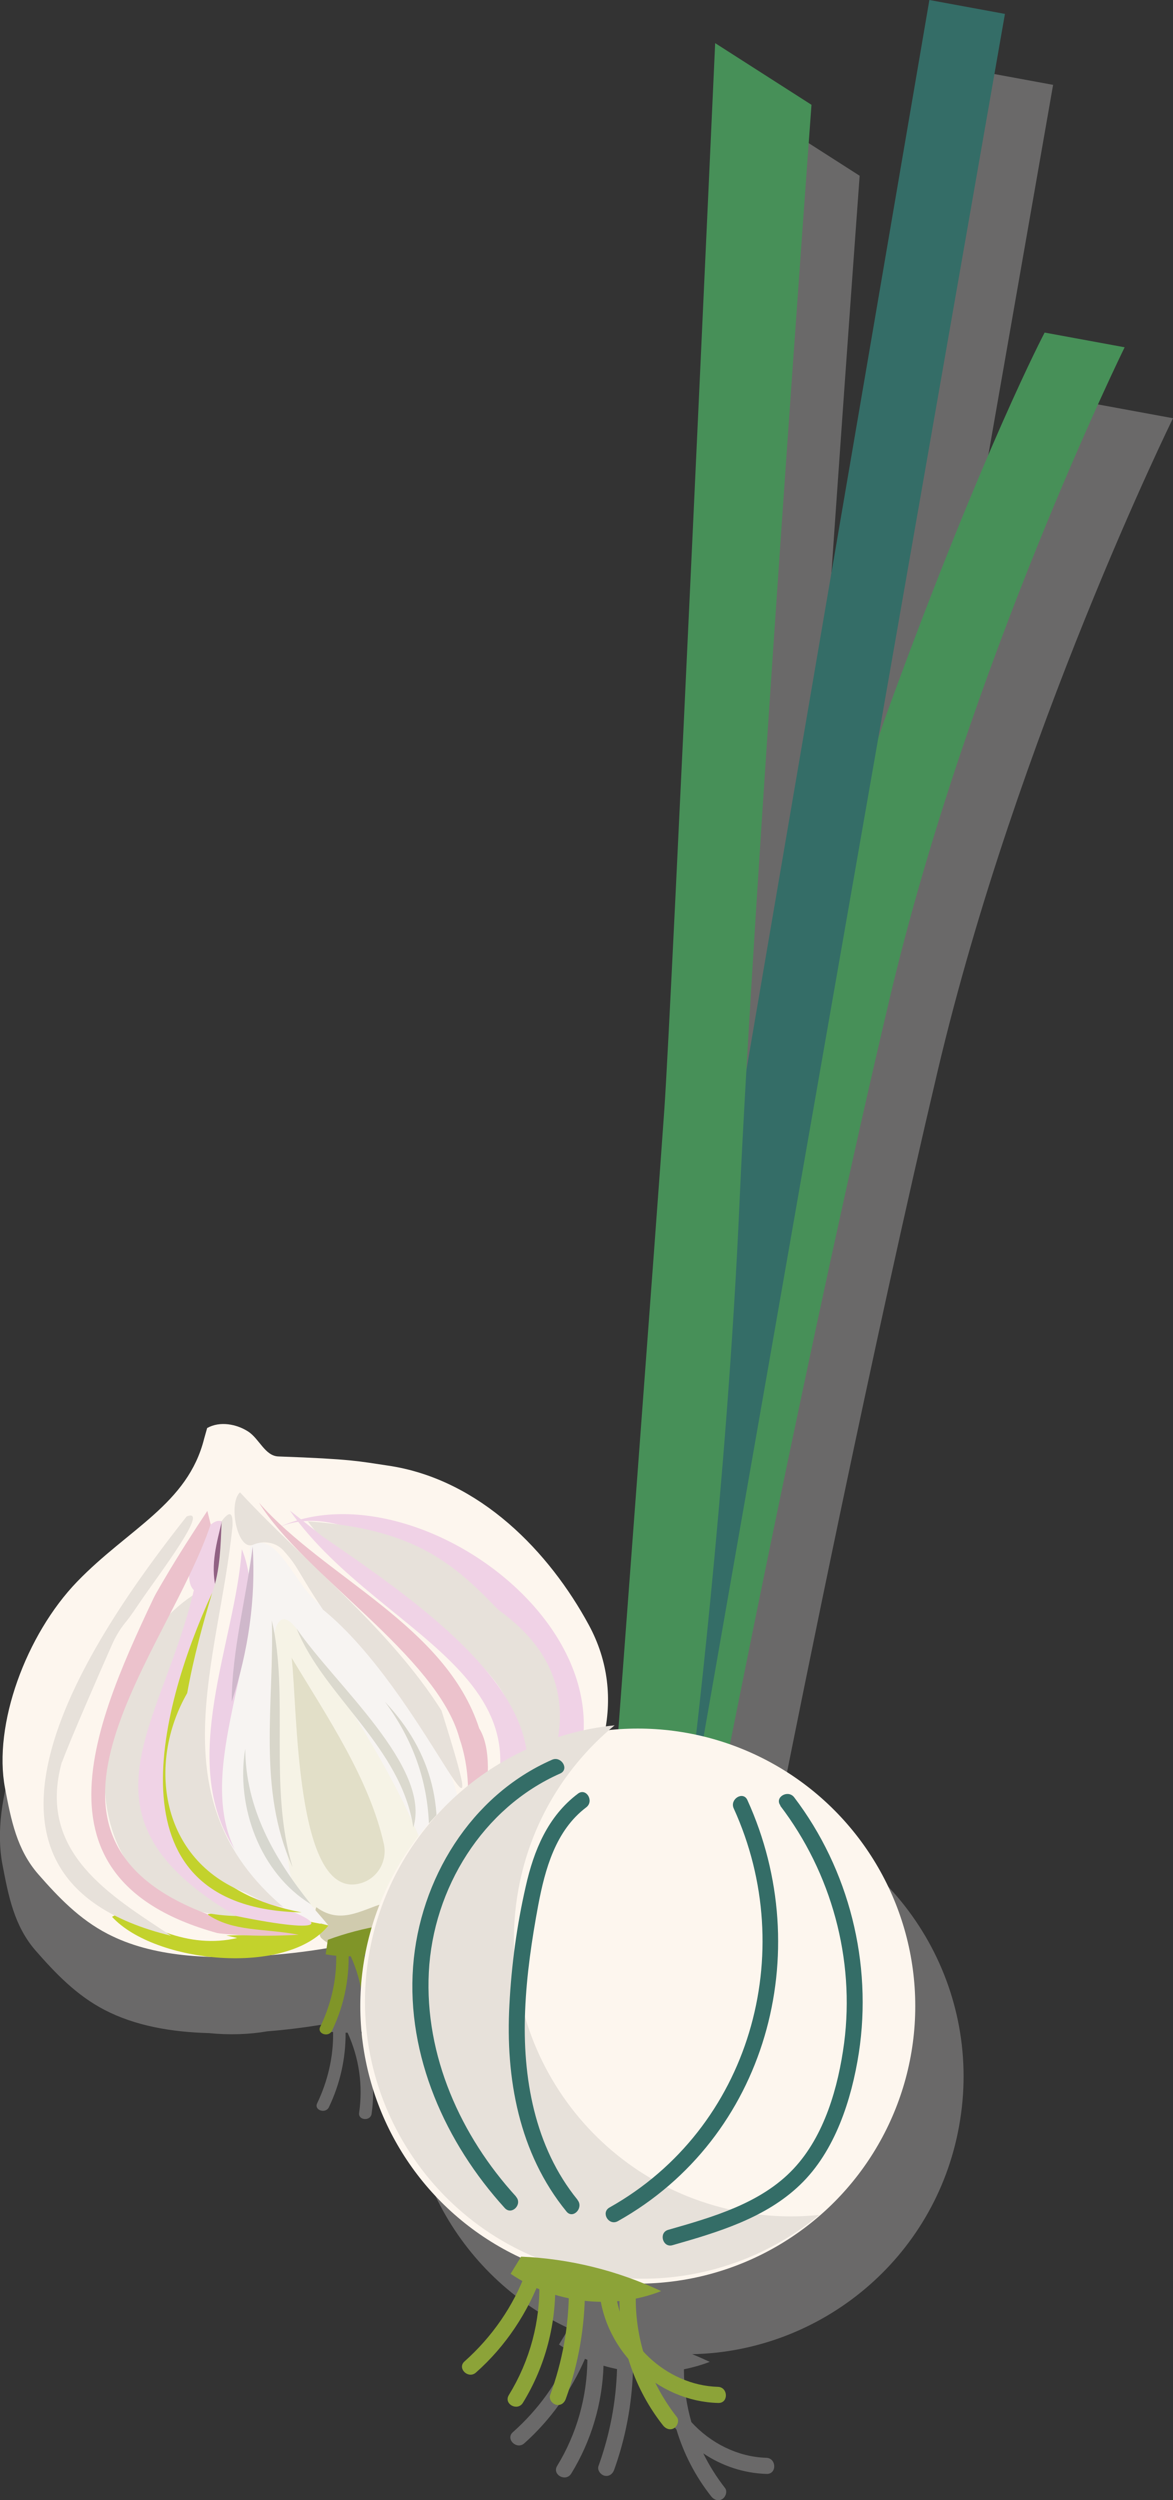 <?xml version="1.0" encoding="UTF-8"?>
<svg xmlns="http://www.w3.org/2000/svg" viewBox="0 0 58.21 124.04">
  <rect x="0" y="0" width="58.21" height="124.04" fill="#333333" stroke="none"/>
  <defs>
    <style>
      .cls-1 {
        fill: #916183;
      }

      .cls-1, .cls-2, .cls-3, .cls-4, .cls-5, .cls-6, .cls-7, .cls-8, .cls-9, .cls-10, .cls-11, .cls-12, .cls-13, .cls-14, .cls-15, .cls-16, .cls-17, .cls-18, .cls-19, .cls-20, .cls-21, .cls-22 {
        stroke-width: 0px;
      }

      .cls-2 {
        fill: #edd0e5;
      }

      .cls-3 {
        fill: #fdf6ee;
      }

      .cls-4 {
        fill: #cfb8cb;
      }

      .cls-5 {
        fill: #346d67;
      }

      .cls-6 {
        fill: #d0cbae;
      }

      .cls-7 {
        fill: #d7d7cf;
      }

      .cls-8 {
        fill: #f6f3e6;
      }

      .cls-9 {
        fill: #f7f4f2;
      }

      .cls-10 {
        fill: #f0d3e6;
      }

      .cls-11 {
        fill: #dbd9ce;
      }

      .cls-12 {
        fill: #f0d2e6;
      }

      .cls-13 {
        fill: #b5b4b4;
        mix-blend-mode: multiply;
        opacity: .42;
      }

      .cls-14 {
        fill: #d8d6cc;
      }

      .cls-15 {
        fill: #479058;
      }

      .cls-16 {
        fill: #c3d22c;
      }

      .cls-23 {
        isolation: isolate;
      }

      .cls-17 {
        fill: #ecc2cc;
      }

      .cls-18 {
        fill: #d8d6ca;
      }

      .cls-19 {
        fill: #809528;
      }

      .cls-20 {
        fill: #e2dfc8;
      }

      .cls-21 {
        fill: #e7e1da;
      }

      .cls-22 {
        fill: #8ca338;
      }
    </style>
  </defs>
  <g class="cls-23">
    <g id="Calque_1" data-name="Calque 1">
      <g>
        <g>
          <path class="cls-13" d="M29.09,84.41c-1.94-3.58-5.38-7.24-9.99-7.91-1.43-.21-1.75-.32-5.41-.45-.67-.02-.95-.88-1.51-1.24-.56-.36-1.39-.53-2.03-.17l-.15.52c-.81,3.24-3.76,4.46-6.3,7.09-2.54,2.62-4.18,7.11-3.58,10.25.3,1.57.58,3.05,1.65,4.28.98,1.12,2.03,2.22,3.42,2.94,1.52.79,3.32,1.1,5.18,1.15.99.1,1.99.07,2.9-.09.92-.07,1.85-.19,2.78-.34l-.05.31c.17.03.35.05.53.07.02,1.22-.26,2.42-.79,3.53-.17.34.41.54.58.2.56-1.17.84-2.43.83-3.7.03,0,.07,0,.1,0,.57,1.25.77,2.62.57,3.98-.05.37.56.42.62.05.2-1.38,0-2.78-.53-4.07.18-.02.35-.05.53-.09.48,1.12.76,2.3.85,3.5.01.16.21.26.36.23.18-.03.26-.18.25-.34-.09-1.22-.38-2.41-.85-3.54.2-.06.39-.13.58-.2.47.65,1.12,1.16,1.86,1.5.63.69,1.38,1.28,2.24,1.71.15.07.33.07.43-.07.09-.12.07-.33-.07-.41-.46-.23-.89-.52-1.29-.83.84.14,1.73.07,2.54-.24.37-.14.1-.67-.26-.53-1.02.39-2.19.33-3.18-.09-.43-.49-.8-1.04-1.08-1.63,0,0,0-.01-.01-.02.24-.16.47-.34.68-.53.28-.19.53-.4.72-.62,1.72-.8,3.28-1.85,4.53-3.19,3.15-3.36,4.29-7.44,2.35-11.02ZM20.48,100.44c-.1-.1-.19-.21-.27-.32.03-.01.06-.03.08-.04.06.12.12.25.19.37Z"/>
          <g>
            <path class="cls-3" d="M10.13,71.38c-.81,3.24-3.76,4.46-6.3,7.09s-4.18,7.11-3.58,10.25c.3,1.57.58,3.05,1.66,4.28.98,1.12,2.03,2.22,3.42,2.94,2.24,1.17,5.1,1.28,7.85,1.08,5-.36,10.4-1.86,13.69-5.38,3.15-3.36,4.29-7.44,2.35-11.02-1.94-3.58-5.38-7.24-9.99-7.91-1.43-.21-1.75-.32-5.41-.45-.67-.02-.95-.88-1.51-1.24s-1.39-.53-2.03-.17"/>
            <path class="cls-8" d="M22.64,94.38c-.98,2.18-8.29,3.5-2.62,1.13,1.23-.37.72-1.41-.38-.91-8.47,3.22-5.51-9.82-6.29-14.29.76-2.43,7.32,8.55,7.34,9.81,2.03,1.01-.54,3.54,1.95,4.26Z"/>
            <path class="cls-6" d="M15.71,94.63c1.29.95,2.42-.02,3.61-.27.52-.11,1.01-.5,1.6-.11.5.33.83.5.12,1.03-.98.73-2.18.9-3.26,1.36-.69.08-1.33,0-1.85-.5-.15-.21,0-.41,0-.62-.02-.31-.41-.54-.23-.9Z"/>
            <path class="cls-16" d="M16.3,95.53c-2.04,2.54-8.62,1.88-10.74-.43.98-.6,1.8.75,2.85.67,1.9.46,3.7.14,5.65.24-1.19-.21-3.18.25-3.75-1.04,1.74-.38,4.2.22,5.99.55Z"/>
            <path class="cls-9" d="M16.3,95.53c-9.02-2.36-4.05-12.64-3.89-18.8,1.41-1.04,2.41,2.57,3.84,3.08,3.29,3.38,9.57,10.09,5.07,14.22.08-2.95.47-6.45-1.78-9.05.87,1.3,2.75,5.62,1.35,6.37-1.46-3.54-3.97-7.43-6.17-10.54-2.5-3.23-.57,11.06-.27,12.39-1.72-1.55-2.16-3.55-2.28-5.26-.26,2.92,2.34,5.45,4.14,7.6Z"/>
            <path class="cls-20" d="M14.46,82.23c1.81,2.99,3.87,6.04,4.59,9.26.18.84-.3,1.71-1.17,1.95-3.26.89-3.11-8.79-3.41-11.21Z"/>
            <path class="cls-11" d="M14.72,80.8c1.89,2.77,6.7,6.88,5.79,9.87-.59-3.98-4.45-6.53-5.79-9.87Z"/>
            <path class="cls-18" d="M14.52,92.64c-1.77-3.9-.91-8.13-1.03-12.24.87,3.69-.17,8.31,1.03,12.24Z"/>
            <path class="cls-14" d="M21.29,90.63c-.06-2.28-.81-4.34-2.19-6.2,2.41,2.55,3.06,5.51,2.25,8.8-.6-.86.15-1.74-.06-2.6Z"/>
            <path class="cls-7" d="M15.43,94.48c-2.52-1.54-3.74-4.85-3.26-7.72.02,2.97,1.43,5.44,3.26,7.72Z"/>
            <path class="cls-12" d="M25.61,91.94c-.84.5-1.45,1.33-2.72,1.59,4.59-3.14,6.61-10.1,1.08-13.36-2.86-2.32-7.05-5.96-10.36-4.29,7.6-3.83,21.87,7.66,12,16.06Z"/>
            <path class="cls-21" d="M16.04,79.88c-1.27-1.88-1.2-2.11-1.99-2.97-.37-.4-.98-.49-1.49-.27-.78.33-1.25-2.05-.65-2.6,3.17,3.42,7.42,6.74,10,10.83,2.95,9.41-.86-.92-5.87-5Z"/>
            <path class="cls-21" d="M15.26,75.48c5.09.35,7.11,1.92,9.4,4.32l.11.1c3.87,2.78,3.81,6.58.98,10.72-1.14.96-1.3-.02-.72-.98,3.53-7.3-6.56-9.69-9.76-14.17Z"/>
            <path class="cls-10" d="M15.98,76.21c5.93,4.08,15.56,10.58,6.47,16.97,7.06-9.74-3.4-11.6-8.07-18.24.53.42,1.07.84,1.6,1.27Z"/>
            <path class="cls-21" d="M11.72,95.06c-9.29-.23-7.51-12.7-1.9-16.07-1.52,7.16-5.69,10.57,1.9,16.07Z"/>
            <path class="cls-10" d="M11.72,95.06c-8.43-4.94-3.66-9.38-2.1-16.17-.77-.72.53-3.73,1.38-3.41.94,6.24-7.52,14.68,1.2,18.55,4.72,1.49,4.08,1.96-.48,1.03Z"/>
            <path class="cls-17" d="M10.46,75.61c-2.08,6.31-10.59,15.45-.16,19.36,0,0-.02,0-.02,0,1.28.89,2.84.69,4.54,1.02-17.12.96-10.08-12.72-4.53-21.03.05.22.11.43.16.65Z"/>
            <path class="cls-3" d="M7.9,78.7c-3.13,6.6-7.14,15.03,3.87,17.45-4.63,1.11-10.18-4.25-8.87-8.77.65-3.31,2.45-6.55,5-8.68Z"/>
            <path class="cls-21" d="M3.07,87.42h0c-1.25,4.49,2.41,6.62,5.42,8.62-12.1-2.94-3.97-14.81.77-20.8,1.21-.5-1.41,2.92-2.26,4.17-.27.39-.49.74-.77,1.08s-.52.75-.7,1.17c-.65,1.47-2.06,4.7-2.45,5.76Z"/>
            <path class="cls-17" d="M23.78,85.75c-1.66-5.11-7.66-7.47-10.93-11.2,2.23,3.59,8.84,7.62,9.95,11.69.25.73.39,1.5.42,2.3.04,1.04-.18,2.03-.6,2.94.76,1.36,2.36-3.81,1.16-5.73Z"/>
            <path class="cls-2" d="M11.64,91.74c-2.85-4.37.05-10.26.36-14.88,1.71,4.14-2.5,10.49-.36,14.88Z"/>
            <path class="cls-16" d="M10.53,79.02c-1.33,5.88-4.62,14.14,4.44,15.86-9.59-.18-7.2-9.85-4.44-15.86Z"/>
            <path class="cls-4" d="M11.5,84.43c0-2.49.73-5.21,1.04-7.7.16,2.63-.22,5.19-1.04,7.7Z"/>
            <path class="cls-1" d="M11.01,75.48c.3,1.12.09,2.2-.31,3.26-.25-1.12.05-2.19.31-3.26Z"/>
            <path class="cls-21" d="M11,75.48c-.05,1.14-.07,2.46-.47,3.54-.43,1.44-.92,3.18-1.24,4.98-2.01,3.5-1.32,8.28,2.9,9.91.54.3,1.16.54,1.87.71-6.32-5.37-3.2-12.13-2.52-18.92,0-.26.04-1.01-.54-.23Z"/>
            <g>
              <path class="cls-19" d="M16.67,96.66c.09,1.34-.19,2.68-.78,3.9-.17.34.41.54.58.2.64-1.32.91-2.76.81-4.21-.01-.16-.21-.26-.36-.23-.18.03-.26.18-.25.34h0Z"/>
              <path class="cls-19" d="M20.39,96.24c.7,1.51,1.94,2.78,3.48,3.56.15.07.33.07.43-.07.09-.12.07-.33-.07-.41-1.45-.73-2.61-1.9-3.28-3.33-.16-.34-.72-.09-.56.25h0Z"/>
              <path class="cls-19" d="M18.47,96.66c.55,1.19.87,2.47.97,3.77.01.16.21.26.36.23.18-.03.26-.18.25-.34-.1-1.35-.44-2.67-1.01-3.91-.16-.35-.72-.1-.56.25h0Z"/>
              <path class="cls-19" d="M19.54,96.23c1.12,1.95,3.77,2.85,5.94,2.01.37-.14.1-.67-.26-.53-1.84.71-4.17-.07-5.11-1.73-.19-.33-.75-.08-.56.25h0Z"/>
              <path class="cls-19" d="M17.27,96.77c.67,1.33.91,2.8.7,4.26-.05.37.56.42.62.05.22-1.55-.04-3.15-.76-4.56-.17-.34-.73-.09-.56.25h0Z"/>
              <path class="cls-19" d="M16.16,96.96c1.98.36,4.17-.28,5.58-1.62-1.86-.05-3.73.26-5.47.9"/>
            </g>
          </g>
        </g>
        <g>
          <path class="cls-13" d="M38.63,90.06c1.11-5.59,4.66-23.19,7.91-36.96,3.92-16.6,11.67-32.35,11.67-32.35l-3.97-.73s-3.05,5.78-7.76,18.69c-.17.47-.34.97-.52,1.5l6.3-36-3.75-.69-9.08,53.08c.99-17.29,3.23-47.88,3.23-47.88l-4.78-3.06s-2.16,47.69-2.52,52.87c-.31,4.43-1.85,24.92-2.28,30.78-.16.01-.32.03-.47.04.09-.08.18-.16.27-.24-3.36.34-6.45,1.91-8.7,4.32-1.85,1.89-3.17,4.33-3.68,7.13-1.15,6.3,2.18,12.38,7.73,14.96l-.49.8c.19.13.38.25.58.36-.64,1.53-1.63,2.89-2.87,3.99-.38.34.19.89.57.55,1.3-1.16,2.32-2.6,3.01-4.19.04.02.08.03.12.05-.02,1.86-.53,3.67-1.5,5.26-.27.44.43.82.7.38.99-1.61,1.54-3.47,1.6-5.35.22.07.45.12.67.17-.05,1.64-.36,3.26-.92,4.81-.07.2.1.43.3.48.23.05.41-.09.48-.3.56-1.56.87-3.2.93-4.86.27.03.53.04.8.05.19,1.05.68,2.02,1.36,2.82.36,1.2.94,2.32,1.72,3.31.13.17.35.26.55.14.17-.1.27-.38.14-.55-.42-.54-.78-1.11-1.08-1.72.92.62,2.01.99,3.15,1.02.51.01.49-.78-.02-.8-1.42-.04-2.77-.73-3.72-1.77-.24-.84-.37-1.71-.37-2.59,0,0,0-.02,0-.03.44-.09.87-.21,1.28-.37-.28-.13-.57-.26-.87-.38,6.4-.13,12.05-4.74,13.24-11.29,1.24-6.75-2.68-13.25-8.96-15.46ZM33.15,118.22c-.06-.17-.1-.35-.14-.53.04,0,.08,0,.12-.01,0,.18,0,.36.02.54Z"/>
          <g>
            <path class="cls-15" d="M32.36,87.69s7.01-39.59,11.72-52.5c4.71-12.91,7.76-18.69,7.76-18.69l3.97.73s-7.75,15.75-11.67,32.35c-3.92,16.6-8.27,38.75-8.27,38.75l-3.52-.64Z"/>
            <polyline class="cls-5" points="31.16 87.47 46.12 0 49.87 .69 34.64 87.74 31.46 85.84"/>
            <path class="cls-15" d="M30.57,87.36s2.04-27.17,2.4-32.35c.36-5.18,2.52-52.87,2.52-52.87l4.78,3.06s-2.94,40.12-3.57,54.43c-.63,14.31-2.39,28.42-2.39,28.42l-3.75-.69Z"/>
            <circle class="cls-3" cx="31.65" cy="99.53" r="13.77"/>
            <path class="cls-21" d="M36.79,109.74c-7.48-1.37-12.43-8.54-11.06-16.02.61-3.32,2.36-6.13,4.77-8.12-5.95.6-11.03,5.04-12.16,11.21-1.37,7.48,3.58,14.65,11.06,16.02,4.16.76,8.23-.44,11.26-2.94-1.26.13-2.55.09-3.86-.15Z"/>
            <path class="cls-22" d="M26.11,112.7c-.63,1.72-1.7,3.25-3.06,4.46-.38.34.19.89.57.55,1.48-1.31,2.58-2.98,3.26-4.83.07-.2-.11-.43-.3-.48-.23-.06-.41.1-.48.3h0Z"/>
            <path class="cls-22" d="M30.74,114.1c0,2.24.77,4.47,2.16,6.23.13.17.35.26.55.14.17-.1.27-.38.14-.55-1.31-1.67-2.04-3.73-2.04-5.85,0-.51-.8-.49-.8.02h0Z"/>
            <path class="cls-22" d="M28.23,113.63c0,1.78-.32,3.53-.93,5.2-.07.2.1.43.3.48.23.05.41-.09.48-.3.63-1.73.94-3.56.95-5.41,0-.51-.79-.49-.8.02h0Z"/>
            <path class="cls-22" d="M29.74,113.64c.25,3.01,2.89,5.51,5.91,5.58.51.01.49-.78-.02-.8-2.57-.07-4.88-2.25-5.09-4.81-.04-.51-.84-.49-.8.02h0Z"/>
            <path class="cls-22" d="M26.76,113.15c.07,2-.46,3.97-1.51,5.68-.27.44.43.82.7.38,1.12-1.82,1.67-3.95,1.6-6.08-.02-.51-.81-.49-.8.02h0Z"/>
            <path class="cls-22" d="M25.34,112.81c2.14,1.47,5.07,1.81,7.47.86-2.17-1.02-4.55-1.61-6.95-1.71"/>
            <path class="cls-5" d="M25.61,108.98c-2.75-3.01-4.54-6.99-4.33-11.13.21-4.16,2.67-8.16,6.52-9.86.47-.21.05-.89-.41-.68-4.03,1.77-6.57,5.94-6.89,10.26-.33,4.43,1.61,8.75,4.55,11.98.35.38.9-.2.55-.57h0Z"/>
            <path class="cls-5" d="M38.72,89.59c2.54,3.33,3.71,7.6,3.17,11.77-.29,2.18-.97,4.6-2.51,6.24-1.61,1.72-4.02,2.4-6.22,3.03-.49.14-.27.91.22.76,2.24-.64,4.61-1.34,6.33-3,1.73-1.66,2.55-4.22,2.91-6.54.68-4.45-.48-9.09-3.21-12.68-.31-.4-.99,0-.68.41h0Z"/>
            <path class="cls-5" d="M28.66,109.14c-2.14-2.63-2.74-6.09-2.6-9.39.07-1.76.33-3.51.65-5.23.34-1.79.86-3.7,2.38-4.85.41-.31,0-.99-.41-.68-1.5,1.13-2.19,2.82-2.59,4.6-.44,1.92-.71,3.91-.81,5.87-.2,3.64.47,7.37,2.83,10.26.32.4.87-.18.55-.57h0Z"/>
            <path class="cls-5" d="M30.66,110.2c7.39-4.14,9.87-13.33,6.43-20.89-.21-.47-.89-.05-.68.41,3.27,7.17.82,15.88-6.16,19.8-.45.25-.04.93.41.68h0Z"/>
          </g>
        </g>
      </g>
    </g>
  </g>
</svg>
